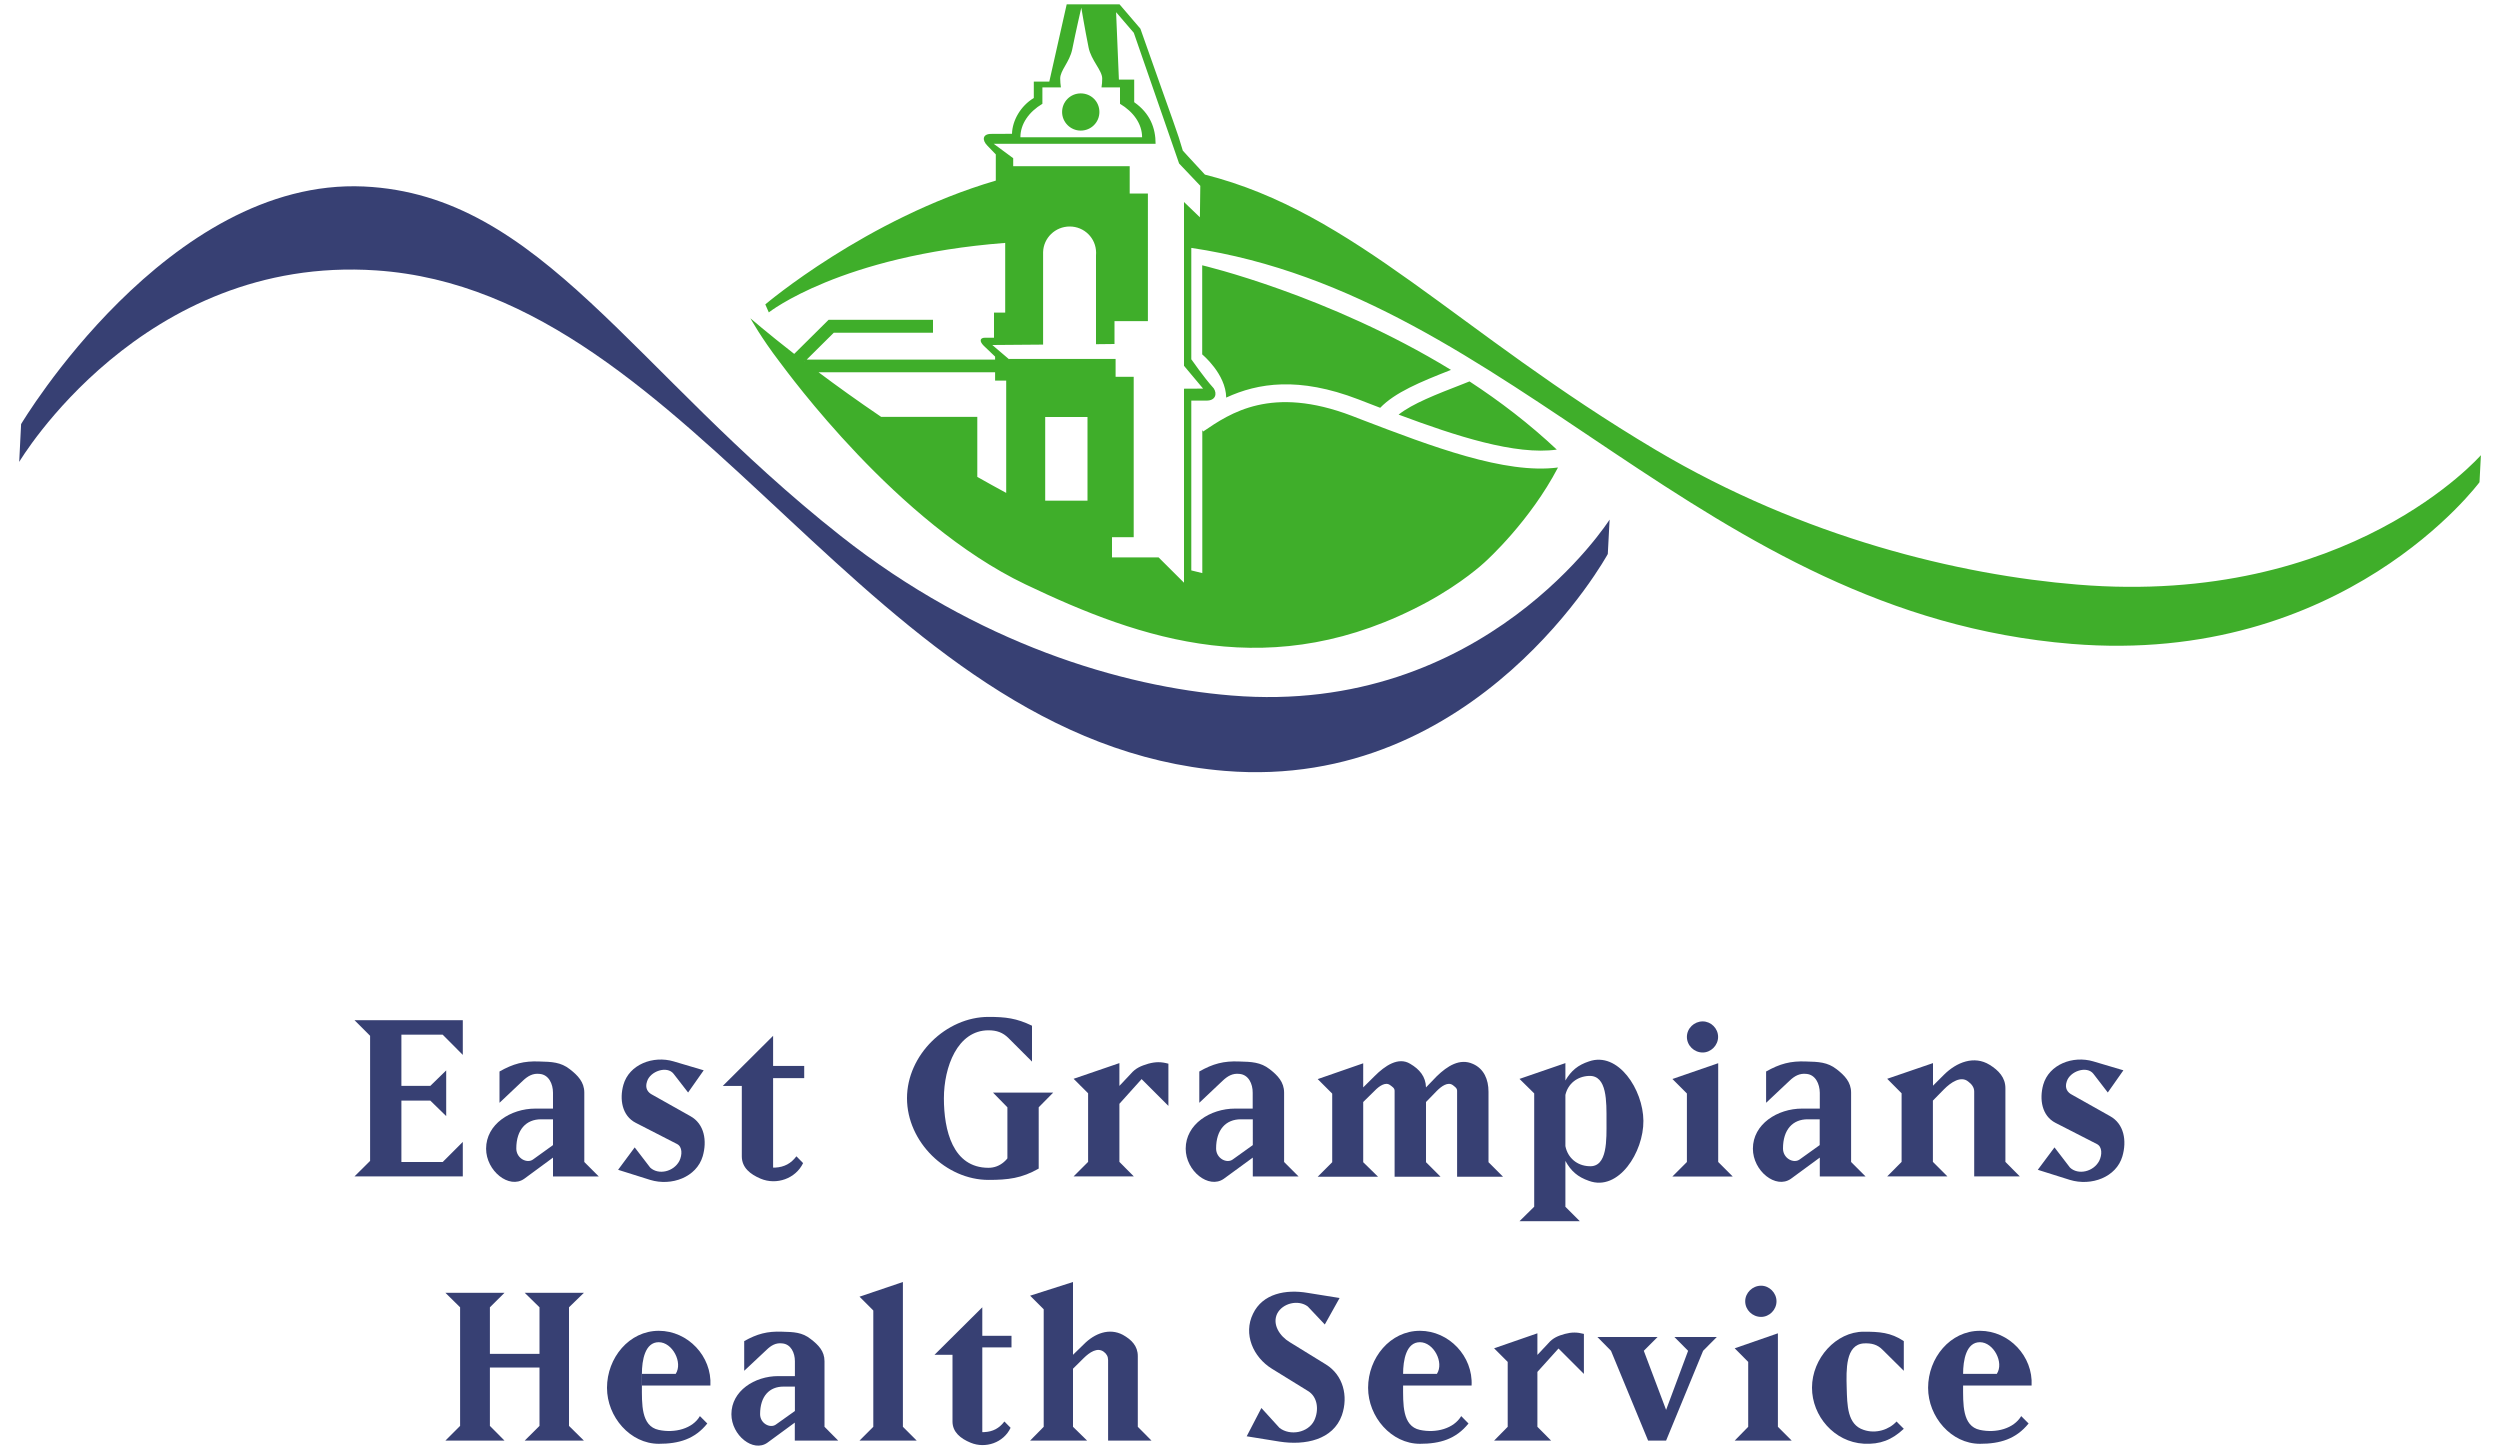 <?xml version="1.0" encoding="utf-8"?>
<!DOCTYPE svg PUBLIC "-//W3C//DTD SVG 1.1//EN" "http://www.w3.org/Graphics/SVG/1.1/DTD/svg11.dtd">
<svg version="1.1" id="Layer_1" xmlns="http://www.w3.org/2000/svg" width="250px" height="145px" viewBox="0 0 250 145">
	<polygon fill="#374073" points="46.28,117.64 35.45,117.64 37.01,116.09 37.01,103.58 35.45,102.02 46.28,102.02 46.28,105.49 
		44.27,103.47 40.14,103.47 40.14,108.59 43.03,108.59 44.62,107.04 44.62,111.61 43.03,110.06 40.14,110.06 40.14,116.2 
		44.27,116.2 46.28,114.19"/>
	<path fill="#374073" d="M53.96,107.39c-0.67-0.08-1.17,0.21-1.66,0.67l-2.35,2.22v-3.13c1.36-0.77,2.44-1.07,4.01-1
		c1.2,0.03,2.12,0.06,3.02,0.77c0.8,0.62,1.45,1.29,1.45,2.34v6.94l1.45,1.45H55.3v-1.89l-2.88,2.12c-1.51,1.06-3.81-0.79-3.81-3.01
		c0-2.46,2.46-4.01,4.92-4.01h1.77v-1.58C55.3,108.38,54.87,107.46,53.96,107.39 M55.3,111.93h-1.2c-1.47,0-2.47,1.02-2.47,2.92
		c0,1,1.08,1.53,1.67,1.1l2-1.44V111.93z"/>
	<path fill="#374073" d="M69.03,111.61c1.42,0.78,1.69,2.48,1.24,4.02c-0.62,2.09-3.11,3.01-5.25,2.36l-3.21-1.01l1.66-2.24
		l1.55,2.02c0.83,0.77,2.35,0.42,2.92-0.67c0.29-0.6,0.31-1.42-0.24-1.69l-4.13-2.12c-1.36-0.7-1.64-2.34-1.23-3.8
		c0.58-2.04,2.97-2.95,5.03-2.34l3,0.89l-1.56,2.22l-1.45-1.87c-0.64-0.83-2.35-0.28-2.66,0.78c-0.22,0.66,0.07,1.09,0.56,1.33
		L69.03,111.61z"/>
	<path fill="#374073" d="M77.31,116.76h0.21c0.91-0.05,1.58-0.41,2.12-1.13l0.67,0.68c-0.75,1.56-2.66,2.22-4.24,1.56
		c-1.04-0.44-1.89-1.1-1.89-2.24v-7.04h-1.9l5.03-5.01v3.01h3.11v1.22h-3.11V116.76z"/>
	<path fill="#374073" d="M103.87,116.86c-1.71,0.97-3.05,1.13-5.02,1.13c-4.24,0-8.15-3.79-8.15-8.17c0-4.33,3.91-8.13,8.15-8.13
		c1.71,0,2.8,0.13,4.35,0.88v3.59l-2.35-2.35c-0.56-0.56-1.18-0.78-2-0.78c-3.11,0-4.46,3.68-4.46,6.8c0,3.19,0.88,6.95,4.46,6.95
		c2.38,0,3.42-3.4,2.56-5.6h2.46V116.86z M103.87,115.42l-3.13,1.44v-6.13l-1.44-1.47h6.02l-1.45,1.47V115.42z"/>
	<path fill="#374073" d="M111.94,108.59l1.13-1.2c0.5-0.59,1.03-0.8,1.76-1.02c0.73-0.2,1.29-0.2,2.01,0v4.22l-2.68-2.68l-2.22,2.47
		v5.81l1.44,1.45h-6.02l1.45-1.45v-6.86l-1.45-1.45l4.58-1.57V108.59z"/>
	<path fill="#374073" d="M123.94,107.39c-0.67-0.08-1.17,0.21-1.66,0.67l-2.35,2.22v-3.13c1.35-0.77,2.44-1.07,4.01-1
		c1.2,0.03,2.12,0.06,3.03,0.77c0.8,0.62,1.44,1.29,1.44,2.34v6.94l1.45,1.45h-4.58v-1.89l-2.9,2.12c-1.51,1.06-3.81-0.79-3.81-3.01
		c0-2.46,2.47-4.01,4.94-4.01h1.76v-1.58C125.28,108.38,124.85,107.46,123.94,107.39 M125.28,111.93h-1.2
		c-1.48,0-2.47,1.02-2.47,2.92c0,1,1.07,1.53,1.66,1.1l2.01-1.44V111.93z"/>
	<path fill="#374073" d="M136.33,108.73l1.14-1.13c1.01-1.01,2.36-1.95,3.55-1.22c0.94,0.55,1.55,1.28,1.58,2.36l1.09-1.13
		c1.05-1.01,2.29-1.81,3.6-1.22c1.1,0.48,1.56,1.55,1.56,2.78v7.05l1.45,1.45h-4.59v-8.59c0-0.28-0.24-0.41-0.43-0.57
		c-0.49-0.35-1.12,0.1-1.59,0.57l-1.09,1.12v6.02l1.45,1.45h-4.59v-8.59c0-0.28-0.24-0.41-0.45-0.57c-0.46-0.35-1.1,0.1-1.55,0.57
		l-1.14,1.12v6.02l1.48,1.45h-6.03l1.45-1.45v-6.86l-1.45-1.45l4.55-1.58V108.73z"/>
	<path fill="#374073" d="M156.53,120.67l1.45,1.45h-6.03l1.47-1.45v-11.33l-1.47-1.45l4.59-1.58v1.74c0.58-0.99,1.26-1.55,2.36-1.91
		c2.91-1.02,5.42,2.82,5.44,5.94c0.03,3.13-2.48,7.09-5.44,6.01c-1.13-0.39-1.81-0.99-2.36-2V120.67z M160.65,112.08
		c0-1.88,0.08-4.56-1.75-4.49c-1.19,0.05-2.1,0.78-2.36,1.9v5.12c0.23,1.18,1.17,1.96,2.36,2.01
		C160.78,116.76,160.65,113.94,160.65,112.08"/>
	<path fill="#374073" d="M171.82,116.2l1.45,1.45h-6.03l1.45-1.45v-6.85l-1.45-1.45l4.58-1.58V116.2z M170.27,102.14
		c0.82,0,1.54,0.69,1.54,1.55c0,0.85-0.72,1.56-1.54,1.56c-0.86,0-1.58-0.7-1.58-1.56C168.69,102.83,169.42,102.14,170.27,102.14
		 M176.11,128.57c0.82,0,1.54,0.71,1.54,1.56c0,0.86-0.72,1.56-1.54,1.56c-0.86,0-1.59-0.69-1.59-1.56
		C174.52,129.28,175.25,128.57,176.11,128.57"/>
	<path fill="#374073" d="M180.64,107.39c-0.67-0.08-1.19,0.21-1.67,0.67l-2.36,2.22v-3.13c1.37-0.77,2.44-1.07,4.03-1
		c1.2,0.03,2.11,0.06,3.02,0.77c0.8,0.62,1.45,1.29,1.45,2.34v6.94l1.45,1.45h-4.58v-1.89l-2.89,2.12c-1.51,1.06-3.8-0.79-3.8-3.01
		c0-2.46,2.46-4.01,4.92-4.01h1.77v-1.58C181.97,108.38,181.54,107.46,180.64,107.39 M181.97,111.93h-1.21
		c-1.48,0-2.46,1.02-2.46,2.92c0,1,1.07,1.53,1.66,1.1l2.01-1.44V111.93z"/>
	<path fill="#374073" d="M193.28,108.59l1.1-1.1c1.28-1.28,3.04-1.96,4.58-1.01c0.91,0.56,1.58,1.28,1.58,2.34v7.37l1.44,1.45h-4.56
		v-8.49c0-0.42-0.26-0.74-0.58-0.98c-0.74-0.63-1.76,0.07-2.45,0.77l-1.1,1.12v6.13l1.45,1.45h-6.02l1.44-1.45v-6.86l-1.44-1.45
		l4.58-1.57V108.59z"/>
	<path fill="#374073" d="M211,111.61c1.42,0.78,1.69,2.48,1.24,4.02c-0.61,2.09-3.1,3.01-5.25,2.36l-3.21-1.01l1.67-2.24l1.55,2.02
		c0.82,0.77,2.35,0.42,2.92-0.67c0.3-0.6,0.32-1.42-0.24-1.69l-4.14-2.12c-1.35-0.7-1.62-2.34-1.22-3.8
		c0.58-2.04,2.96-2.95,5.02-2.34l3,0.89l-1.56,2.22l-1.44-1.87c-0.64-0.83-2.35-0.28-2.67,0.78c-0.22,0.66,0.07,1.09,0.56,1.33
		L211,111.61z"/>
	<polygon fill="#374073" points="53.95,136.75 48.99,136.75 48.99,142.59 50.45,144.06 44.54,144.06 46.01,142.59 46.01,130.73 
		44.54,129.28 50.45,129.28 48.99,130.73 48.99,135.39 53.95,135.39 53.95,130.73 52.47,129.28 58.39,129.28 56.9,130.73 
		56.9,142.59 58.39,144.06 52.47,144.06 53.95,142.59 	"/>
	<path fill="#374073" d="M65.88,144.38c-2.85,0-5.18-2.68-5.18-5.6c0-2.99,2.21-5.7,5.18-5.7c2.91,0,5.32,2.55,5.16,5.47H64.2v-1.16
		h3.37c0.74-1.14-0.33-3.17-1.7-3.17c-1.37,0-1.68,1.8-1.68,3.17v1.16c0,1.83-0.1,4.06,1.68,4.44c1.62,0.35,3.4-0.13,4.12-1.38
		l0.74,0.74C69.48,143.91,67.9,144.38,65.88,144.38"/>
	<path fill="#374073" d="M78.22,134.34c-0.64-0.08-1.12,0.21-1.57,0.65l-2.23,2.09v-2.97c1.29-0.72,2.3-1,3.8-0.94
		c1.14,0.03,2,0.05,2.86,0.74c0.77,0.59,1.37,1.21,1.37,2.21v6.56l1.37,1.38h-4.34v-1.8l-2.74,2.01c-1.42,1.01-3.6-0.74-3.6-2.85
		c0-2.34,2.34-3.81,4.68-3.81h1.67v-1.49C79.49,135.28,79.09,134.41,78.22,134.34 M79.49,138.66h-1.15c-1.39,0-2.33,0.95-2.33,2.76
		c0,0.93,1.01,1.44,1.57,1.04l1.91-1.36V138.66z"/>
	<polygon fill="#374073" points="90.29,142.68 91.67,144.06 85.95,144.06 87.33,142.68 87.33,131.05 85.95,129.67 90.29,128.2 	"/>
	<path fill="#374073" d="M98.24,143.21h0.19c0.86-0.04,1.49-0.38,2.01-1.06l0.62,0.63c-0.7,1.49-2.51,2.11-4,1.49
		c-1-0.41-1.81-1.06-1.81-2.12v-6.67h-1.8l4.78-4.75v2.85h2.92v1.16h-2.92V143.21z"/>
	<path fill="#374073" d="M107.3,142.68l1.41,1.38h-5.7l1.36-1.38v-11.75l-1.36-1.36l4.29-1.37v7.28l1.07-1.04
		c1.09-1.11,2.56-1.67,3.91-0.96c0.86,0.48,1.5,1.11,1.5,2.13v7.07l1.37,1.38h-4.34v-8.05c0-0.36-0.15-0.62-0.43-0.83
		c-0.64-0.48-1.42,0.05-2.01,0.63l-1.07,1.06V142.68z"/>
	<path fill="#374073" d="M132.6,136.45c1.71,1.06,2.25,3.15,1.59,5.07c-0.88,2.47-3.68,3.04-6.24,2.64l-3.28-0.53l1.47-2.83
		l1.81,1.99c1.06,0.82,2.86,0.49,3.47-0.73c0.5-1.05,0.35-2.39-0.64-2.97l-3.58-2.21c-1.9-1.17-2.89-3.48-1.9-5.5
		c0.96-2.02,3.27-2.47,5.48-2.09l3.18,0.51l-1.48,2.65l-1.7-1.8c-0.93-0.71-2.53-0.35-3.07,0.73c-0.5,1.07,0.26,2.24,1.27,2.84
		L132.6,136.45z"/>
	<path fill="#374073" d="M141.99,144.38c-2.84,0-5.18-2.68-5.18-5.6c0-2.99,2.21-5.7,5.18-5.7c2.91,0,5.32,2.55,5.17,5.47h-6.85
		v-1.16h3.38c0.74-1.14-0.32-3.17-1.7-3.17c-1.37,0-1.68,1.8-1.68,3.17v1.16c0,1.83-0.1,4.06,1.68,4.44
		c1.62,0.35,3.39-0.13,4.13-1.38l0.73,0.74C145.59,143.91,144.01,144.38,141.99,144.38"/>
	<path fill="#374073" d="M153.75,135.48l1.07-1.14c0.48-0.56,0.99-0.76,1.67-0.95c0.68-0.18,1.21-0.18,1.9,0v4l-2.54-2.54
		l-2.11,2.34v5.49l1.37,1.38h-5.7l1.36-1.38v-6.49l-1.36-1.36l4.33-1.5V135.48z"/>
	<polygon fill="#374073" points="161.1,135.08 159.74,133.7 165.76,133.7 164.38,135.08 166.61,140.99 168.81,135.08 167.44,133.7 
		171.68,133.7 170.31,135.08 166.61,144.06 164.81,144.06 	"/>
	<polygon fill="#374073" points="177.79,142.68 179.17,144.06 173.47,144.06 174.82,142.68 174.82,136.19 173.47,134.83 
		177.79,133.33 	"/>
	<path fill="#374073" d="M186.37,134.34c-1.82,0.13-1.75,2.62-1.7,4.44c0.05,1.75,0.05,3.68,1.7,4.21c1.22,0.42,2.56-0.03,3.28-0.84
		l0.73,0.73c-1.19,1.11-2.36,1.58-4.01,1.49c-2.94-0.17-5.17-2.76-5.17-5.6c0-2.94,2.41-5.6,5.17-5.6c1.57,0,2.7,0.07,4.01,0.94
		v2.97l-2.11-2.09C187.74,134.44,187.13,134.3,186.37,134.34"/>
	<path fill="#374073" d="M197.99,144.38c-2.85,0-5.18-2.68-5.18-5.6c0-2.99,2.21-5.7,5.18-5.7c2.92,0,5.33,2.55,5.17,5.47h-6.85
		v-1.16h3.37c0.75-1.14-0.33-3.17-1.69-3.17c-1.37,0-1.68,1.8-1.68,3.17v1.16c0,1.83-0.1,4.06,1.68,4.44
		c1.62,0.35,3.39-0.13,4.13-1.38l0.74,0.74C201.59,143.91,200.01,144.38,197.99,144.38"/>
	<path fill="#374073" d="M2.11,42.41l-0.19,3.78c0,0,12.27-20.72,35.69-19.15c32.14,2.15,49.23,47.13,84.88,50.05
		c25.3,2.08,38.29-21.69,38.29-21.69l0.18-3.44c0,0-12.49,19.68-37.81,17.59c-10.97-0.89-25.42-5.18-39.07-15.95
		C63.18,37.12,54.12,19.48,36.4,18.65C16.78,17.74,2.11,42.41,2.11,42.41"/>
	<path fill="#3FAE2A" d="M109.94,11.2c0,1.03-0.83,1.86-1.87,1.86c-1.02,0-1.86-0.84-1.86-1.86c0-1.03,0.83-1.86,1.86-1.86
		C109.12,9.34,109.94,10.16,109.94,11.2"/>
	<path fill="#3FAE2A" d="M155.68,44.96c-2.73-2.57-5.7-4.84-8.73-6.82l-0.6,0.24c-2.78,1.08-5.08,1.97-6.49,3.08
		C145.61,43.61,151.55,45.54,155.68,44.96 M120.22,35.44c0,0,2.37,1.95,2.4,4.32c3.18-1.47,7.25-2.11,13.2,0.17l0.93,0.36
		c0.42,0.16,0.84,0.32,1.27,0.49c1.49-1.54,3.97-2.57,7.08-3.79c-12.29-7.51-24.88-10.46-24.88-10.46V35.44z M207.76,58.46
		c-11.79-0.96-27.36-4.67-42.19-13.47c-19.9-11.82-30.05-23.74-45.08-27.53c-1.51-1.62-2.18-2.37-2.21-2.4
		c-0.6-2.06-0.6-1.85-4.24-12.19l-2.09-2.44h-5.28c0,0-1.05,4.69-1.74,7.73h-1.55V9.8c-1.32,0.79-2.15,2.26-2.18,3.58
		c-0.67,0-1.43,0-2.09,0.01c-0.85,0-0.94,0.61-0.36,1.19c0.23,0.23,0.53,0.55,0.83,0.86v2.62c-12.96,3.8-23.05,12.38-23.05,12.38
		l0.35,0.8c0,0,7.18-5.68,23.64-6.95c0,2.51,0,5.11,0,6.97H99.4v2.51h-0.88c-0.53,0-0.61,0.34-0.15,0.8
		c0.35,0.34,0.76,0.73,1.14,1.09v0.3H80.67c0.86-0.85,2.47-2.44,2.71-2.69h9.92v-1.29H82.86l-3.44,3.41
		c-2.78-2.17-4.38-3.56-4.38-3.56s1.07,1.94,2.9,4.33c0.9,1.18,11.76,16.14,24.59,22.27c11.57,5.53,24.74,10.13,40.2,1.77
		c3.52-1.92,5.58-3.83,5.69-3.93c0.35-0.31,4.58-4.17,7.38-9.52c-5.3,0.69-12.59-2.09-19.67-4.8l-0.93-0.36
		c-8.06-3.08-12.17-0.29-14.88,1.56l-0.09-0.14v14.3c-0.36-0.09-0.72-0.17-1.1-0.27V40.06h1.5c0.92,0.02,1.11-0.68,0.74-1.23
		c-1.1-1.22-2.12-2.77-2.24-2.9V24.79c32.25,4.8,51.08,36.58,88.04,39.6c27.2,2.23,40.78-16.17,40.78-16.17l0.14-2.7
		C248.08,45.51,234.96,60.7,207.76,58.46 M80.47,36.18c-0.01,0-0.02-0.01-0.02-0.01l0.02-0.02V36.18z M104.24,10.38V8.74h1.85
		c-0.04-0.29-0.07-0.58-0.07-0.89c0-0.81,0.93-1.63,1.2-2.9c0.38-1.89,0.91-4.18,0.91-4.18s0.35,2.11,0.73,3.99
		c0.26,1.28,1.36,2.28,1.36,3.09c0,0.31-0.02,0.6-0.07,0.89H112v1.64c1.34,0.8,2.21,2,2.21,3.35h-12.17
		C102.04,12.38,102.9,11.18,104.24,10.38 M100.62,49.29c-0.98-0.53-1.94-1.06-2.89-1.6v-6h-9.61c-2.36-1.6-4.46-3.11-6.26-4.46
		h17.65v0.83h1.11V49.29z M108.75,50.07h-4.23V41.7h4.23V50.07z M119.99,21.73l-1.59-1.53v16.38l1.91,2.28l-1.91,0.01v19.4
		l-2.54-2.53h-4.66v-2.02h2.17V37.68h-1.81v-1.79h-10.65v0.04l-1.68-1.43l5.08-0.04v-9.25h0c0.04-1.42,1.22-2.56,2.66-2.56
		c1.46,0,2.64,1.17,2.64,2.63c0,0.1,0,0.18-0.01,0.27v8.87l1.85-0.02v-2.29h3.34V19.35h-1.82v-2.73h-11.65v-0.8l-1.95-1.44h16.19
		c0-1.57-0.55-3.05-2.14-4.16V7.96h-1.53l-0.28-6.73h0.01l1.76,2.05l4.53,13.07l2.12,2.23L119.99,21.73z"/>
</svg>
